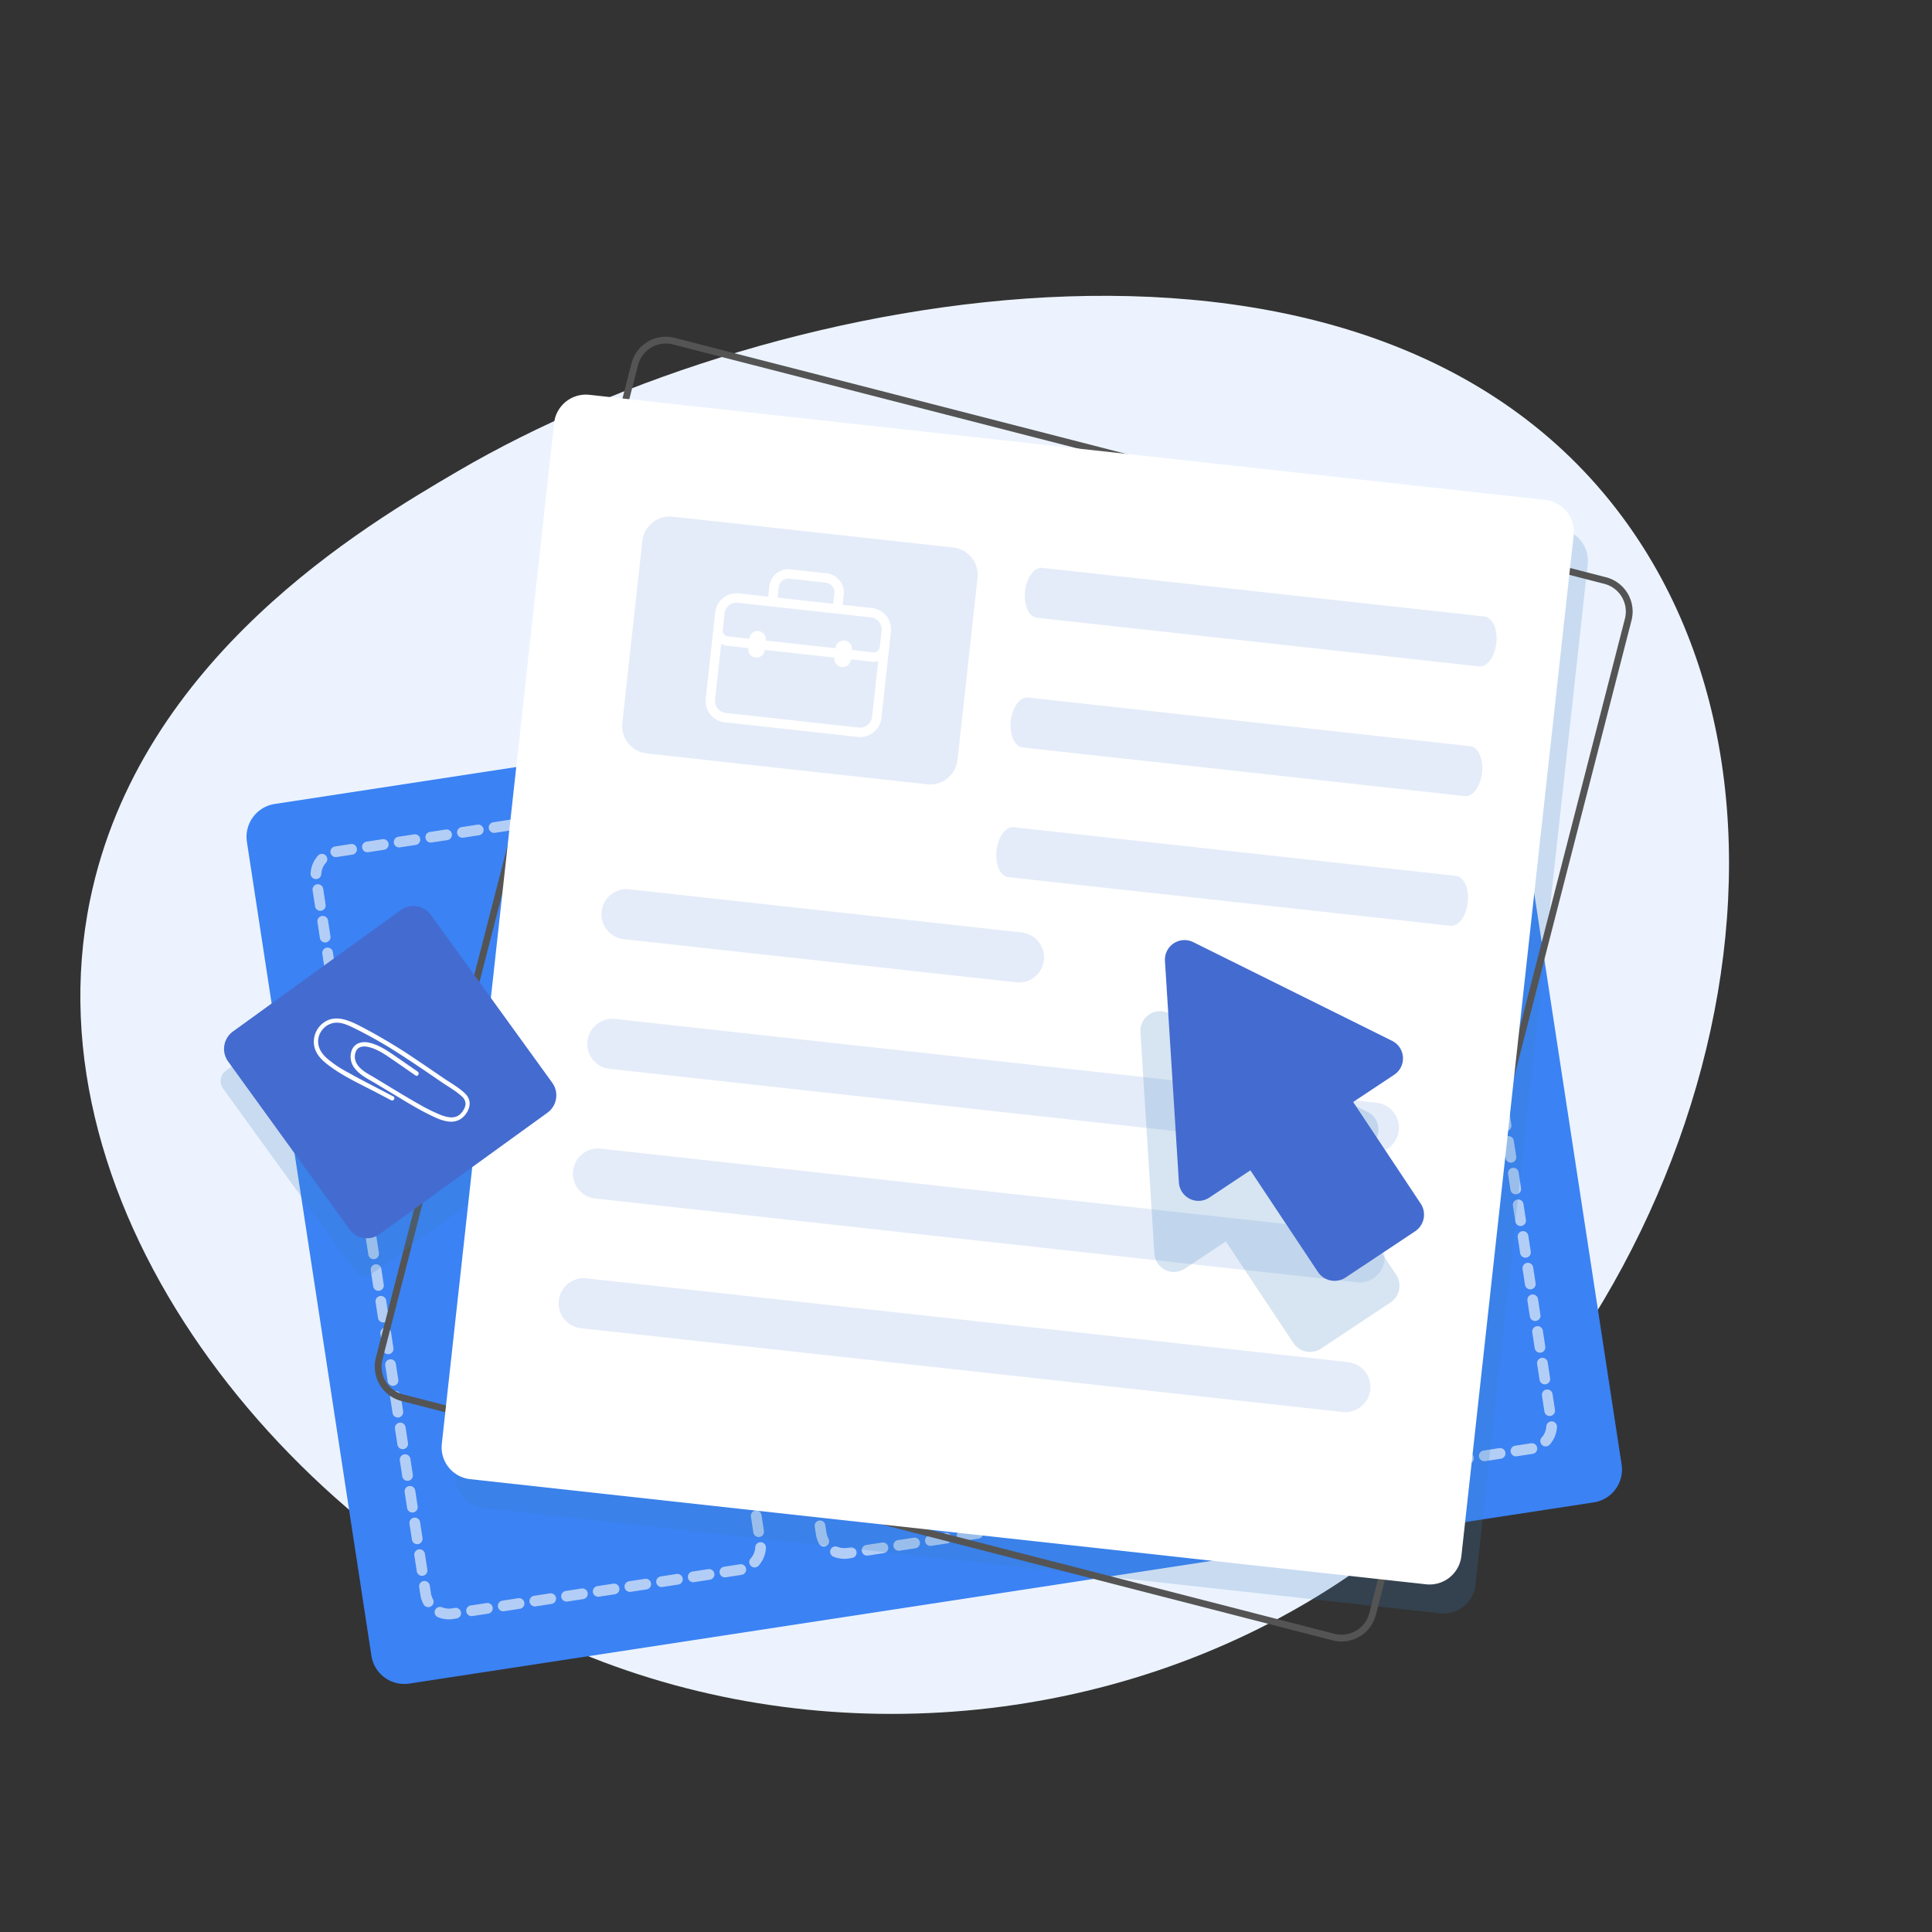 <?xml version="1.0" encoding="UTF-8"?> <svg xmlns="http://www.w3.org/2000/svg" width="1000" height="1000" fill="none"><rect width="100%" height="100%" fill="#333333" stroke="none"/><path fill="#ECF3FE" d="M300.454 855.601C147.797 792.459 13.742 626.416 46.586 465.947c25.703-125.578 142.632-194.082 190.35-222.038 164.09-96.135 476.16-154.423 605.775 27.77 114.48 160.921 30.45 430.482-151.784 548.819-114.585 74.408-264.923 87.032-390.473 35.103"></path><path fill="#3B82F4" d="M824.932 777.634 211.855 871.42a17.21 17.21 0 0 1-19.613-14.409l-64.443-421.268a17.21 17.21 0 0 1 14.408-19.612l613.078-93.786a17.22 17.22 0 0 1 17.321 8.097 17.2 17.2 0 0 1 2.291 6.312l64.444 421.268a17.21 17.21 0 0 1-14.409 19.612"></path><path fill="#B3CEF6" d="M232.295 838.161a14.8 14.8 0 0 1-5.609-1.102 2.78 2.78 0 0 1-1.722-2.552 2.765 2.765 0 0 1 2.757-2.784c.364-.001.725.069 1.061.206a9.3 9.3 0 0 0 4.941.582l1.739-.266a2.77 2.77 0 0 1 2.789 1.303 2.77 2.77 0 0 1-.935 3.805 2.8 2.8 0 0 1-1.016.369l-1.739.266q-1.126.173-2.266.173m11.778-1.66a2.77 2.77 0 0 1-2.759-2.563 2.78 2.78 0 0 1 .594-1.933 2.78 2.78 0 0 1 1.75-1.014l8.196-1.254a2.781 2.781 0 0 1 2.789 1.304 2.773 2.773 0 0 1-1.951 4.173l-8.196 1.255q-.21.032-.423.032m16.392-2.508a2.773 2.773 0 0 1-2.759-2.562 2.766 2.766 0 0 1 2.343-2.947l8.196-1.254a2.77 2.77 0 0 1 2.789 1.303 2.77 2.77 0 0 1-1.951 4.174l-8.196 1.254a3 3 0 0 1-.422.032m-38.793-2.141a2.778 2.778 0 0 1-2.434-1.443 14.8 14.8 0 0 1-1.649-4.89l-.616-4.021a2.77 2.77 0 1 1 5.478-.838l.615 4.021a9.3 9.3 0 0 0 1.035 3.071c.23.422.347.896.339 1.377a2.78 2.78 0 0 1-1.398 2.358 2.8 2.8 0 0 1-1.37.365m55.185-.366a2.77 2.77 0 0 1-.416-5.51l8.196-1.254a2.773 2.773 0 0 1 2.654 4.38 2.79 2.79 0 0 1-1.816 1.098l-8.196 1.253q-.21.033-.422.033m16.391-2.508a2.773 2.773 0 0 1-2.759-2.562 2.77 2.77 0 0 1 2.344-2.948l8.196-1.253a2.76 2.76 0 0 1 2.059.506 2.76 2.76 0 0 1 1.098 1.813 2.77 2.77 0 0 1-1.303 2.789 2.8 2.8 0 0 1-1.016.369l-8.196 1.254q-.21.032-.423.032m16.392-2.507a2.77 2.77 0 0 1-.416-5.51l8.196-1.254a2.788 2.788 0 0 1 2.062.504 2.78 2.78 0 0 1 1.1 1.815 2.77 2.77 0 0 1-2.324 3.159l-8.196 1.253q-.21.033-.422.033m16.392-2.508a2.769 2.769 0 0 1-2.166-4.495 2.77 2.77 0 0 1 1.75-1.015l8.196-1.253a2.768 2.768 0 0 1 2.651 4.379 2.76 2.76 0 0 1-1.813 1.098l-8.196 1.254q-.21.032-.422.032m16.391-2.507a2.774 2.774 0 0 1-2.759-2.563 2.767 2.767 0 0 1 2.343-2.947l8.196-1.254a2.781 2.781 0 0 1 2.789 1.304 2.77 2.77 0 0 1-.137 3.075 2.77 2.77 0 0 1-1.814 1.099l-8.196 1.253a3 3 0 0 1-.422.033m16.392-2.508a2.769 2.769 0 0 1-2.166-4.495 2.77 2.77 0 0 1 1.75-1.014l8.196-1.254a2.768 2.768 0 0 1 3.109 3.399 2.77 2.77 0 0 1-2.271 2.078l-8.196 1.254q-.21.032-.422.032m16.391-2.507a2.774 2.774 0 0 1-2.759-2.563 2.767 2.767 0 0 1 2.344-2.947l8.233-1.26a2.774 2.774 0 0 1 2.659 4.372 2.77 2.77 0 0 1-1.808 1.104l-8.246 1.261a3 3 0 0 1-.423.033m-156.751-.787a2.774 2.774 0 0 1-2.735-2.352l-1.254-8.196a2.77 2.77 0 0 1 5.478-.838l1.253 8.196a2.78 2.78 0 0 1-.639 2.225 2.78 2.78 0 0 1-2.103.965m172.137-4.351a2.766 2.766 0 0 1-2.737-3.2 2.77 2.77 0 0 1 .675-1.421 9.37 9.37 0 0 0 2.385-5.798 2.77 2.77 0 1 1 5.535.259 14.93 14.93 0 0 1-3.795 9.239 2.76 2.76 0 0 1-2.063.921m-174.644-12.041a2.769 2.769 0 0 1-2.736-2.352l-1.254-8.195a2.772 2.772 0 0 1 4.38-2.652 2.77 2.77 0 0 1 1.098 1.814l1.254 8.195a2.777 2.777 0 0 1-1.585 2.937 2.8 2.8 0 0 1-1.157.253m176.715-3.694a2.769 2.769 0 0 1-2.735-2.352l-1.254-8.196a2.77 2.77 0 0 1 5.478-.838l1.254 8.196a2.8 2.8 0 0 1-.639 2.225 2.78 2.78 0 0 1-2.104.965M213.44 782.871a2.774 2.774 0 0 1-2.735-2.352l-1.254-8.196a2.773 2.773 0 0 1 2.32-3.155 2.775 2.775 0 0 1 3.158 2.317l1.253 8.196a2.78 2.78 0 0 1-.639 2.224 2.77 2.77 0 0 1-2.103.966m176.716-3.695a2.769 2.769 0 0 1-2.736-2.352l-1.253-8.195a2.77 2.77 0 0 1 1.303-2.789 2.76 2.76 0 0 1 2.096-.321 2.77 2.77 0 0 1 2.078 2.272l1.254 8.195a2.78 2.78 0 0 1-.639 2.225 2.769 2.769 0 0 1-2.103.965m-179.223-12.697a2.769 2.769 0 0 1-2.736-2.352l-1.254-8.196a2.77 2.77 0 0 1 5.478-.838l1.254 8.196a2.777 2.777 0 0 1-1.585 2.937 2.8 2.8 0 0 1-1.157.253m176.715-3.694a2.774 2.774 0 0 1-2.735-2.352l-1.254-8.196a2.77 2.77 0 0 1 5.478-.838l1.253 8.196a2.78 2.78 0 0 1-.639 2.225 2.766 2.766 0 0 1-2.103.965m-179.223-12.697a2.774 2.774 0 0 1-2.735-2.352l-1.254-8.196a2.77 2.77 0 0 1 .506-2.06 2.771 2.771 0 0 1 4.972 1.222l1.253 8.196a2.78 2.78 0 0 1-.639 2.224 2.77 2.77 0 0 1-2.103.966m176.716-3.695a2.77 2.77 0 0 1-2.736-2.352l-1.253-8.196a2.77 2.77 0 0 1 5.477-.837l1.254 8.196a2.772 2.772 0 0 1-2.742 3.189m-179.223-12.697a2.769 2.769 0 0 1-2.736-2.352l-1.254-8.196a2.77 2.77 0 0 1 .506-2.059 2.772 2.772 0 0 1 4.972 1.221l1.254 8.196a2.777 2.777 0 0 1-1.585 2.937 2.8 2.8 0 0 1-1.157.253m176.715-3.694a2.774 2.774 0 0 1-2.735-2.352l-1.254-8.196a2.77 2.77 0 0 1 .506-2.06 2.771 2.771 0 0 1 4.972 1.222l1.253 8.196a2.78 2.78 0 0 1-.639 2.224 2.77 2.77 0 0 1-2.103.966M203.41 717.304a2.767 2.767 0 0 1-2.735-2.352l-1.254-8.195a2.773 2.773 0 0 1 2.32-3.158 2.77 2.77 0 0 1 3.158 2.32l1.253 8.196a2.78 2.78 0 0 1-.639 2.224 2.77 2.77 0 0 1-2.103.965m176.716-3.694a2.77 2.77 0 0 1-2.736-2.352l-1.253-8.196a2.77 2.77 0 0 1 5.477-.838l1.254 8.196a2.776 2.776 0 0 1-1.585 2.937 2.8 2.8 0 0 1-1.157.253m-179.223-12.697a2.77 2.77 0 0 1-2.736-2.352l-1.254-8.196a2.77 2.77 0 0 1 5.478-.838l1.254 8.196a2.78 2.78 0 0 1-.639 2.224 2.77 2.77 0 0 1-2.103.966m176.715-3.694a2.775 2.775 0 0 1-2.735-2.352l-1.254-8.196a2.77 2.77 0 1 1 5.478-.838l1.253 8.196a2.78 2.78 0 0 1-.638 2.224 2.79 2.79 0 0 1-2.104.966m-179.223-12.698a2.77 2.77 0 0 1-2.735-2.352l-1.254-8.196a2.773 2.773 0 0 1 2.32-3.155 2.774 2.774 0 0 1 3.158 2.318l1.253 8.195a2.776 2.776 0 0 1-1.585 2.937 2.8 2.8 0 0 1-1.157.253m176.716-3.694a2.77 2.77 0 0 1-2.736-2.352l-1.253-8.196a2.77 2.77 0 0 1 5.477-.837l1.254 8.195a2.765 2.765 0 0 1-1.585 2.937 2.8 2.8 0 0 1-1.157.253M195.888 668.13a2.77 2.77 0 0 1-2.736-2.353l-1.254-8.195a2.77 2.77 0 0 1 5.478-.838l1.254 8.196a2.773 2.773 0 0 1-2.742 3.19m176.715-3.694a2.78 2.78 0 0 1-1.803-.67 2.78 2.78 0 0 1-.932-1.683l-1.254-8.195a2.772 2.772 0 0 1 4.379-2.652 2.77 2.77 0 0 1 1.099 1.814l1.253 8.196a2.78 2.78 0 0 1-.639 2.224 2.77 2.77 0 0 1-2.103.966M193.38 651.738a2.77 2.77 0 0 1-2.735-2.352l-1.254-8.196a2.769 2.769 0 0 1 4.379-2.65 2.77 2.77 0 0 1 1.099 1.813l1.253 8.195a2.78 2.78 0 0 1-.639 2.225 2.769 2.769 0 0 1-2.103.965m176.716-3.694a2.77 2.77 0 0 1-2.736-2.352l-1.253-8.196a2.76 2.76 0 0 1 .506-2.059 2.766 2.766 0 0 1 3.873-.593 2.77 2.77 0 0 1 1.098 1.814l1.254 8.196a2.773 2.773 0 0 1-2.742 3.19m-179.223-12.697a2.77 2.77 0 0 1-2.736-2.352l-1.254-8.196a2.77 2.77 0 0 1 5.478-.838l1.254 8.195a2.77 2.77 0 0 1-.639 2.225 2.77 2.77 0 0 1-2.103.966m176.715-3.695a2.77 2.77 0 0 1-2.735-2.351l-1.254-8.197a2.768 2.768 0 0 1 4.379-2.651 2.78 2.78 0 0 1 1.099 1.813l1.253 8.197a2.78 2.78 0 0 1-.639 2.224 2.766 2.766 0 0 1-2.103.965m-179.223-12.697a2.77 2.77 0 0 1-2.735-2.352l-1.254-8.196a2.769 2.769 0 0 1 4.379-2.65 2.77 2.77 0 0 1 1.099 1.812l1.253 8.196a2.78 2.78 0 0 1-.639 2.225 2.766 2.766 0 0 1-2.103.965m176.716-3.694a2.774 2.774 0 0 1-2.736-2.352l-1.253-8.196a2.77 2.77 0 0 1 5.477-.838l1.254 8.196a2.78 2.78 0 0 1-.639 2.224 2.77 2.77 0 0 1-2.103.966m-179.223-12.698a2.769 2.769 0 0 1-2.736-2.352l-1.254-8.196a2.773 2.773 0 0 1 2.321-3.156 2.77 2.77 0 0 1 3.157 2.319l1.254 8.196a2.78 2.78 0 0 1-1.585 2.937 2.8 2.8 0 0 1-1.157.252m176.715-3.694a2.772 2.772 0 0 1-2.735-2.352l-1.254-8.196a2.77 2.77 0 1 1 5.478-.837l1.253 8.195a2.78 2.78 0 0 1-.638 2.225 2.77 2.77 0 0 1-2.104.965M183.35 586.172a2.774 2.774 0 0 1-2.735-2.352l-1.254-8.196a2.77 2.77 0 0 1 5.478-.838l1.253 8.196a2.78 2.78 0 0 1-.639 2.224 2.77 2.77 0 0 1-2.103.966m176.716-3.694a2.77 2.77 0 0 1-2.736-2.353l-1.253-8.195a2.77 2.77 0 0 1 1.303-2.789 2.77 2.77 0 0 1 3.805.935c.189.311.314.656.369 1.016l1.254 8.196a2.773 2.773 0 0 1-2.742 3.19M180.843 569.78a2.77 2.77 0 0 1-2.736-2.352l-1.254-8.196a2.77 2.77 0 0 1 .506-2.059 2.78 2.78 0 0 1 3.874-.592 2.76 2.76 0 0 1 1.098 1.813l1.254 8.196a2.777 2.777 0 0 1-1.585 2.937 2.8 2.8 0 0 1-1.157.253m176.715-3.694a2.772 2.772 0 0 1-2.735-2.352l-1.254-8.196a2.77 2.77 0 0 1 4.378-2.648 2.77 2.77 0 0 1 1.1 1.81l1.253 8.196a2.78 2.78 0 0 1-.638 2.224 2.79 2.79 0 0 1-2.104.966m-179.223-12.697a2.774 2.774 0 0 1-2.735-2.353l-1.254-8.195a2.773 2.773 0 0 1 2.32-3.155 2.775 2.775 0 0 1 3.158 2.317l1.253 8.196a2.78 2.78 0 0 1-.639 2.224 2.77 2.77 0 0 1-2.103.966m176.716-3.694a2.774 2.774 0 0 1-2.736-2.353l-1.253-8.195a2.768 2.768 0 0 1 4.379-2.652 2.77 2.77 0 0 1 1.098 1.814l1.254 8.195a2.776 2.776 0 0 1-2.742 3.191m-179.224-12.698a2.769 2.769 0 0 1-2.735-2.352l-1.253-8.196a2.765 2.765 0 0 1 2.32-3.154 2.77 2.77 0 0 1 3.157 2.317l1.254 8.195a2.777 2.777 0 0 1-1.585 2.937 2.8 2.8 0 0 1-1.158.253m176.716-3.694a2.775 2.775 0 0 1-2.735-2.352l-1.254-8.196a2.773 2.773 0 0 1 2.32-3.156 2.77 2.77 0 0 1 3.158 2.318l1.253 8.196a2.78 2.78 0 0 1-.638 2.224 2.79 2.79 0 0 1-2.104.966M173.32 520.606a2.774 2.774 0 0 1-2.735-2.353l-1.254-8.195a2.773 2.773 0 0 1 2.32-3.155 2.77 2.77 0 0 1 3.158 2.317l1.253 8.196a2.78 2.78 0 0 1-.639 2.224 2.77 2.77 0 0 1-2.103.966m176.716-3.695a2.769 2.769 0 0 1-2.736-2.352l-1.253-8.196a2.77 2.77 0 0 1 5.477-.837l1.254 8.195a2.777 2.777 0 0 1-1.585 2.937 2.8 2.8 0 0 1-1.157.253m-179.223-12.697a2.774 2.774 0 0 1-2.736-2.352l-1.254-8.196a2.77 2.77 0 0 1 .506-2.059 2.78 2.78 0 0 1 3.874-.593 2.78 2.78 0 0 1 1.098 1.814l1.254 8.196a2.78 2.78 0 0 1-.639 2.224 2.77 2.77 0 0 1-2.103.966m176.715-3.694a2.774 2.774 0 0 1-2.735-2.352l-1.254-8.196a2.77 2.77 0 0 1 1.304-2.789 2.77 2.77 0 0 1 3.075.137 2.78 2.78 0 0 1 1.099 1.814l1.253 8.196a2.78 2.78 0 0 1-.639 2.224 2.77 2.77 0 0 1-2.103.966m-179.223-12.697a2.774 2.774 0 0 1-2.735-2.353l-1.254-8.195a2.773 2.773 0 0 1 2.32-3.158 2.77 2.77 0 0 1 3.158 2.32l1.253 8.196a2.78 2.78 0 0 1-.638 2.224 2.78 2.78 0 0 1-2.104.966m176.716-3.695a2.77 2.77 0 0 1-2.736-2.352l-1.254-8.196a2.77 2.77 0 0 1 5.478-.838l1.254 8.196a2.78 2.78 0 0 1-.639 2.225 2.769 2.769 0 0 1-2.103.965m-179.223-12.697a2.77 2.77 0 0 1-2.736-2.352l-1.254-8.196a2.77 2.77 0 0 1 5.478-.838l1.254 8.196a2.78 2.78 0 0 1-.639 2.224 2.76 2.76 0 0 1-2.103.966m176.715-3.694a2.775 2.775 0 0 1-2.735-2.352l-1.254-8.196a2.77 2.77 0 0 1 1.304-2.789 2.76 2.76 0 0 1 2.096-.321 2.76 2.76 0 0 1 1.709 1.256c.188.311.314.656.369 1.016l1.253 8.196a2.773 2.773 0 0 1-2.742 3.19m-178.975-12.718q-.068 0-.137-.004a2.77 2.77 0 0 1-2.632-2.902 14.93 14.93 0 0 1 3.811-9.232 2.77 2.77 0 0 1 4.119 3.707 9.38 9.38 0 0 0-2.396 5.794 2.77 2.77 0 0 1-2.765 2.637m176.468-3.674a2.774 2.774 0 0 1-2.736-2.352l-1.253-8.196a2.77 2.77 0 0 1 2.32-3.153 2.77 2.77 0 0 1 3.157 2.315l1.254 8.196a2.78 2.78 0 0 1-.639 2.225 2.769 2.769 0 0 1-2.103.965m-166.198-7.707a2.771 2.771 0 0 1-2.184-4.484 2.77 2.77 0 0 1 1.745-1.022l.421 2.738-.407-2.74 8.184-1.252a2.77 2.77 0 0 1 2.648 4.378 2.77 2.77 0 0 1-1.81 1.099l-8.174 1.251q-.21.032-.423.032m16.37-2.504a2.77 2.77 0 0 1-2.759-2.562 2.771 2.771 0 0 1 2.343-2.948l8.196-1.254a2.773 2.773 0 0 1 3.158 2.32 2.773 2.773 0 0 1-2.32 3.158l-8.196 1.254a3 3 0 0 1-.422.032m16.392-2.508a2.772 2.772 0 0 1-.416-5.509l8.196-1.254a2.77 2.77 0 0 1 3.153 2.321 2.77 2.77 0 0 1-2.315 3.157l-8.196 1.253q-.21.032-.422.032m16.391-2.507a2.77 2.77 0 0 1-2.759-2.563 2.77 2.77 0 0 1 2.344-2.947l8.196-1.254a2.77 2.77 0 0 1 .838 5.478l-8.196 1.254q-.21.032-.423.032m114.537-1.166a2.77 2.77 0 0 1-2.735-2.352l-.612-3.999a9.3 9.3 0 0 0-1.043-3.086 2.77 2.77 0 0 1 .263-3.072 2.77 2.77 0 0 1 2.941-.926 2.78 2.78 0 0 1 1.654 1.332 14.9 14.9 0 0 1 1.663 4.914l.611 3.999a2.78 2.78 0 0 1-.638 2.225 2.78 2.78 0 0 1-2.104.965m-98.145-1.341a2.774 2.774 0 0 1-2.76-2.563 2.77 2.77 0 0 1 2.344-2.947l8.196-1.254a2.77 2.77 0 0 1 2.789 1.303 2.77 2.77 0 0 1-.137 3.076 2.77 2.77 0 0 1-1.814 1.098l-8.196 1.254q-.21.033-.422.033m16.391-2.508a2.77 2.77 0 0 1-.415-5.51l8.196-1.254a2.77 2.77 0 0 1 .838 5.478l-8.196 1.254q-.21.032-.423.032m16.392-2.508a2.77 2.77 0 0 1-2.759-2.562 2.766 2.766 0 0 1 2.344-2.947l8.195-1.254a2.773 2.773 0 0 1 3.158 2.32 2.77 2.77 0 0 1-2.32 3.158l-8.196 1.253a3 3 0 0 1-.422.032m16.392-2.507a2.77 2.77 0 0 1-2.76-2.563 2.78 2.78 0 0 1 .594-1.933 2.78 2.78 0 0 1 1.75-1.014l8.196-1.254a2.77 2.77 0 0 1 .838 5.478l-8.196 1.254q-.21.032-.422.032m16.391-2.507a2.774 2.774 0 0 1-2.759-2.563 2.77 2.77 0 0 1 2.344-2.947l8.195-1.254a2.77 2.77 0 0 1 2.789 1.303 2.77 2.77 0 0 1-.137 3.076 2.8 2.8 0 0 1-.797.73 2.8 2.8 0 0 1-1.017.368l-8.195 1.254a3 3 0 0 1-.423.033m24.542-2.03a2.8 2.8 0 0 1-1.042-.205 9.3 9.3 0 0 0-4.925-.575l-1.761.27a2.77 2.77 0 0 1-.838-5.478l1.761-.269a15 15 0 0 1 2.267-.173c1.914-.002 3.81.369 5.583 1.092a2.77 2.77 0 0 1 .717 4.706 2.77 2.77 0 0 1-1.762.632M641.74 775.526a14.8 14.8 0 0 1-5.608-1.102 2.773 2.773 0 0 1-.921-4.515 2.79 2.79 0 0 1 1.955-.821c.364-.001.725.068 1.062.206a9.3 9.3 0 0 0 4.941.582l1.738-.266a2.77 2.77 0 0 1 .838 5.477l-1.738.266a15 15 0 0 1-2.267.173m11.779-1.66a2.772 2.772 0 0 1-.416-5.51l8.196-1.254a2.772 2.772 0 0 1 2.655 4.38 2.77 2.77 0 0 1-1.817 1.098l-8.196 1.253q-.21.033-.422.033m16.391-2.508a2.77 2.77 0 0 1-.415-5.51l8.196-1.253a2.77 2.77 0 0 1 .837 5.477l-8.195 1.254q-.21.032-.423.032m-38.793-2.142a2.77 2.77 0 0 1-2.433-1.442 14.8 14.8 0 0 1-1.65-4.89l-.615-4.022a2.77 2.77 0 0 1 .506-2.059 2.773 2.773 0 0 1 4.972 1.222l.615 4.021a9.3 9.3 0 0 0 1.034 3.071c.23.422.347.896.339 1.377a2.78 2.78 0 0 1-1.398 2.358 2.76 2.76 0 0 1-1.37.364m55.185-.365a2.774 2.774 0 0 1-2.759-2.563 2.767 2.767 0 0 1 2.343-2.947l8.196-1.254a2.781 2.781 0 0 1 2.789 1.304 2.77 2.77 0 0 1-.137 3.075 2.774 2.774 0 0 1-1.814 1.099l-8.196 1.253q-.21.033-.422.033m16.392-2.508a2.77 2.77 0 0 1-.416-5.51l8.196-1.253a2.767 2.767 0 0 1 3.157 2.319 2.77 2.77 0 0 1-1.303 2.789 2.8 2.8 0 0 1-1.016.369l-8.196 1.254q-.21.032-.422.032m16.391-2.507a2.774 2.774 0 0 1-2.759-2.563 2.772 2.772 0 0 1 2.344-2.947l8.195-1.254a2.79 2.79 0 0 1 2.06.506 2.78 2.78 0 0 1 1.05 2.894 2.78 2.78 0 0 1-1.256 1.709 2.8 2.8 0 0 1-1.016.368l-8.196 1.254q-.209.032-.422.033m16.392-2.508a2.769 2.769 0 0 1-2.165-4.495 2.77 2.77 0 0 1 1.749-1.015l8.196-1.254a2.77 2.77 0 0 1 2.059.506 2.773 2.773 0 0 1-1.221 4.972l-8.196 1.254q-.21.032-.422.032m16.391-2.508a2.773 2.773 0 0 1-2.759-2.562 2.772 2.772 0 0 1 2.344-2.947l8.196-1.254c.36-.056.727-.04 1.081.047a2.758 2.758 0 0 1 2.081 2.272 2.77 2.77 0 0 1-1.307 2.791 2.8 2.8 0 0 1-1.018.367l-8.195 1.254a3 3 0 0 1-.423.032m16.392-2.507a2.773 2.773 0 0 1-2.759-2.562 2.769 2.769 0 0 1 2.343-2.948l8.196-1.254a2.77 2.77 0 0 1 .838 5.478l-8.196 1.254a3 3 0 0 1-.422.032m16.391-2.508a2.77 2.77 0 0 1-2.759-2.562 2.772 2.772 0 0 1 2.344-2.947l8.196-1.254.049-.007a2.8 2.8 0 0 1 1.08.047 2.778 2.778 0 0 1 2.079 2.27c.056.359.04.726-.047 1.08a2.7 2.7 0 0 1-.457.979 2.75 2.75 0 0 1-1.812 1.1l-.055.008-8.195 1.254a3 3 0 0 1-.423.032m-156.75-.787a2.77 2.77 0 0 1-2.735-2.352l-1.254-8.195a2.77 2.77 0 0 1 2.32-3.153 2.77 2.77 0 0 1 3.157 2.315l1.254 8.196a2.78 2.78 0 0 1-.639 2.224 2.77 2.77 0 0 1-2.103.965m172.135-4.35a2.771 2.771 0 0 1-2.061-4.621 9.37 9.37 0 0 0 2.385-5.798 2.772 2.772 0 0 1 5.535.259 14.92 14.92 0 0 1-3.795 9.239c-.26.29-.578.522-.933.681-.356.158-.741.24-1.131.24m-174.643-12.041a2.77 2.77 0 0 1-2.735-2.352l-1.254-8.196a2.77 2.77 0 0 1 2.321-3.152 2.77 2.77 0 0 1 3.157 2.314l1.253 8.196a2.78 2.78 0 0 1-.639 2.224 2.77 2.77 0 0 1-2.103.966m176.716-3.694a2.77 2.77 0 0 1-2.736-2.352l-1.253-8.196a2.77 2.77 0 0 1 2.319-3.163 2.773 2.773 0 0 1 3.158 2.325l1.254 8.196a2.765 2.765 0 0 1-1.585 2.937 2.8 2.8 0 0 1-1.157.253m-179.223-12.698a2.77 2.77 0 0 1-2.736-2.352l-1.253-8.196a2.77 2.77 0 0 1 1.302-2.793 2.78 2.78 0 0 1 2.098-.32 2.78 2.78 0 0 1 1.71 1.258c.188.312.313.658.367 1.018l1.254 8.196a2.777 2.777 0 0 1-1.585 2.936 2.8 2.8 0 0 1-1.157.253m176.715-3.693a2.78 2.78 0 0 1-1.803-.67 2.78 2.78 0 0 1-.932-1.683l-1.254-8.195a2.772 2.772 0 0 1 4.379-2.652 2.77 2.77 0 0 1 1.099 1.814l1.253 8.196a2.78 2.78 0 0 1-.639 2.224 2.77 2.77 0 0 1-2.103.966m-179.223-12.698a2.77 2.77 0 0 1-2.735-2.352l-1.254-8.196a2.77 2.77 0 0 1 2.32-3.153 2.77 2.77 0 0 1 3.157 2.315l1.254 8.196a2.78 2.78 0 0 1-1.584 2.937 2.8 2.8 0 0 1-1.158.253m176.716-3.694a2.774 2.774 0 0 1-2.735-2.352l-1.254-8.196a2.767 2.767 0 0 1 2.32-3.153 2.77 2.77 0 0 1 3.157 2.315l1.254 8.196a2.78 2.78 0 0 1-.639 2.224 2.77 2.77 0 0 1-2.103.966m-179.223-12.698a2.77 2.77 0 0 1-2.736-2.352l-1.253-8.196a2.77 2.77 0 0 1 5.477-.837l1.254 8.195a2.777 2.777 0 0 1-1.585 2.937 2.8 2.8 0 0 1-1.157.253m176.715-3.694a2.77 2.77 0 0 1-2.735-2.352l-1.254-8.196a2.772 2.772 0 0 1 4.38-2.655 2.76 2.76 0 0 1 1.098 1.818l1.253 8.195a2.78 2.78 0 0 1-.639 2.225 2.766 2.766 0 0 1-2.103.965m-179.223-12.697a2.775 2.775 0 0 1-2.735-2.353l-1.254-8.195a2.77 2.77 0 0 1 .506-2.06 2.78 2.78 0 0 1 2.894-1.05 2.78 2.78 0 0 1 1.709 1.256c.188.311.314.656.369 1.016l1.253 8.196a2.78 2.78 0 0 1-.639 2.224 2.77 2.77 0 0 1-2.103.966m176.716-3.694a2.774 2.774 0 0 1-2.736-2.352l-1.253-8.196a2.77 2.77 0 0 1 3.4-3.114 2.76 2.76 0 0 1 1.71 1.258c.188.312.313.658.367 1.018l1.254 8.196a2.78 2.78 0 0 1-.639 2.224 2.77 2.77 0 0 1-2.103.966m-179.223-12.698a2.769 2.769 0 0 1-2.736-2.352l-1.253-8.196a2.77 2.77 0 0 1 5.477-.837l1.254 8.195a2.777 2.777 0 0 1-1.585 2.937 2.8 2.8 0 0 1-1.157.253m176.715-3.694a2.769 2.769 0 0 1-2.735-2.352l-1.254-8.196a2.77 2.77 0 0 1 5.477-.838l1.254 8.196a2.777 2.777 0 0 1-1.584 2.937 2.8 2.8 0 0 1-1.158.253m-179.223-12.697a2.78 2.78 0 0 1-1.803-.67 2.78 2.78 0 0 1-.932-1.683l-1.254-8.196a2.77 2.77 0 1 1 5.478-.837l1.253 8.196a2.78 2.78 0 0 1-.639 2.224 2.77 2.77 0 0 1-2.103.966m176.716-3.694a2.774 2.774 0 0 1-2.736-2.352l-1.253-8.196a2.77 2.77 0 0 1 5.477-.838l1.254 8.196a2.773 2.773 0 0 1-2.742 3.19m-179.223-12.698a2.77 2.77 0 0 1-2.736-2.352l-1.253-8.196a2.767 2.767 0 0 1 2.319-3.157 2.77 2.77 0 0 1 2.789 1.303c.189.311.314.657.369 1.016l1.254 8.196a2.773 2.773 0 0 1-2.742 3.19m176.715-3.694a2.772 2.772 0 0 1-2.735-2.352l-1.254-8.196a2.77 2.77 0 0 1 2.321-3.153 2.77 2.77 0 0 1 3.157 2.315l1.253 8.196a2.78 2.78 0 0 1-.639 2.224 2.77 2.77 0 0 1-2.103.966m-179.223-12.698a2.765 2.765 0 0 1-2.735-2.352l-1.254-8.196a2.78 2.78 0 0 1 .506-2.059 2.78 2.78 0 0 1 2.894-1.05 2.76 2.76 0 0 1 1.709 1.256c.188.311.314.656.369 1.016l1.253 8.196a2.78 2.78 0 0 1-.639 2.224 2.77 2.77 0 0 1-2.103.965m176.716-3.694a2.769 2.769 0 0 1-2.736-2.352l-1.253-8.195a2.77 2.77 0 0 1 5.477-.838l1.254 8.195a2.777 2.777 0 0 1-1.585 2.937 2.8 2.8 0 0 1-1.157.253m-179.223-12.697a2.774 2.774 0 0 1-2.735-2.352l-1.254-8.196a2.77 2.77 0 0 1 1.301-2.793 2.77 2.77 0 0 1 3.079.138 2.77 2.77 0 0 1 1.097 1.817l1.254 8.196a2.78 2.78 0 0 1-.639 2.224 2.77 2.77 0 0 1-2.103.966m176.715-3.694a2.772 2.772 0 0 1-2.735-2.352l-1.254-8.196a2.77 2.77 0 0 1 2.321-3.153 2.77 2.77 0 0 1 3.157 2.315l1.253 8.196a2.78 2.78 0 0 1-.639 2.224 2.77 2.77 0 0 1-2.103.966m-179.223-12.698a2.77 2.77 0 0 1-2.735-2.352l-1.254-8.196a2.774 2.774 0 0 1 2.321-3.152 2.77 2.77 0 0 1 3.156 2.315l1.254 8.195a2.776 2.776 0 0 1-1.585 2.937 2.8 2.8 0 0 1-1.157.253m176.716-3.694a2.77 2.77 0 0 1-2.735-2.352l-1.254-8.196a2.769 2.769 0 0 1 4.377-2.649 2.77 2.77 0 0 1 1.1 1.811l1.254 8.196a2.78 2.78 0 0 1-.639 2.225 2.769 2.769 0 0 1-2.103.965M597.811 556.32a2.774 2.774 0 0 1-2.736-2.353l-1.253-8.195a2.773 2.773 0 0 1 2.32-3.158 2.77 2.77 0 0 1 3.157 2.32l1.254 8.196a2.773 2.773 0 0 1-2.742 3.19m176.715-3.694a2.774 2.774 0 0 1-2.735-2.352l-1.254-8.196a2.77 2.77 0 0 1 5.478-.838l1.253 8.196a2.78 2.78 0 0 1-.639 2.224 2.77 2.77 0 0 1-2.103.966m-179.223-12.698a2.774 2.774 0 0 1-2.735-2.352l-1.254-8.196a2.77 2.77 0 0 1 5.477-.837l1.254 8.195a2.78 2.78 0 0 1-.639 2.224 2.77 2.77 0 0 1-2.103.966m176.716-3.694a2.77 2.77 0 0 1-2.735-2.352l-1.254-8.196a2.768 2.768 0 0 1 4.379-2.651 2.76 2.76 0 0 1 1.098 1.813l1.254 8.196a2.777 2.777 0 0 1-1.585 2.937 2.8 2.8 0 0 1-1.157.253m-179.223-12.697a2.77 2.77 0 0 1-2.736-2.353l-1.253-8.195a2.772 2.772 0 0 1 4.379-2.652 2.77 2.77 0 0 1 1.098 1.814l1.254 8.196a2.773 2.773 0 0 1-2.742 3.19m176.715-3.695a2.76 2.76 0 0 1-1.802-.67 2.77 2.77 0 0 1-.933-1.681l-1.254-8.196a2.77 2.77 0 0 1 1.304-2.789 2.77 2.77 0 0 1 3.075.137 2.77 2.77 0 0 1 1.098 1.814l1.254 8.195a2.78 2.78 0 0 1-1.584 2.938 2.8 2.8 0 0 1-1.158.252m-179.223-12.697a2.772 2.772 0 0 1-2.735-2.352l-1.254-8.196c-.056-.36-.04-.727.047-1.081a2.75 2.75 0 0 1 1.255-1.711 2.76 2.76 0 0 1 3.078.137 2.769 2.769 0 0 1 1.097 1.817l1.254 8.196a2.78 2.78 0 0 1-.638 2.224 2.79 2.79 0 0 1-2.104.966m176.716-3.694a2.774 2.774 0 0 1-2.736-2.352l-1.253-8.196c-.056-.36-.04-.727.047-1.081a2.758 2.758 0 0 1 2.272-2.081 2.773 2.773 0 0 1 3.158 2.324l1.254 8.196a2.777 2.777 0 0 1-1.585 2.937 2.8 2.8 0 0 1-1.157.253m-179.223-12.698a2.769 2.769 0 0 1-2.736-2.352l-1.253-8.195a2.768 2.768 0 0 1 4.379-2.652 2.77 2.77 0 0 1 1.098 1.814l1.254 8.195a2.78 2.78 0 0 1-1.585 2.938 2.8 2.8 0 0 1-1.157.252m176.715-3.694a2.769 2.769 0 0 1-2.735-2.352l-1.254-8.195a2.773 2.773 0 0 1 2.32-3.158 2.77 2.77 0 0 1 3.158 2.32l1.253 8.195a2.777 2.777 0 0 1-1.584 2.938 2.8 2.8 0 0 1-1.158.252m-179.223-12.697a2.772 2.772 0 0 1-2.735-2.352l-1.254-8.196a2.781 2.781 0 0 1 1.304-2.789 2.77 2.77 0 0 1 3.075.137 2.774 2.774 0 0 1 1.099 1.814l1.253 8.196a2.78 2.78 0 0 1-.638 2.224 2.78 2.78 0 0 1-2.104.966m176.716-3.694a2.774 2.774 0 0 1-2.736-2.352L758 460.12a2.77 2.77 0 0 1 1.303-2.789 2.767 2.767 0 0 1 3.076.137 2.78 2.78 0 0 1 1.098 1.814l1.254 8.196a2.78 2.78 0 0 1-.639 2.224 2.76 2.76 0 0 1-2.103.966M582.765 457.97a2.769 2.769 0 0 1-2.735-2.352l-1.253-8.196a2.766 2.766 0 0 1 2.319-3.157 2.77 2.77 0 0 1 3.158 2.319l1.254 8.196a2.78 2.78 0 0 1-.639 2.225 2.77 2.77 0 0 1-2.104.965m176.716-3.694a2.77 2.77 0 0 1-2.735-2.352l-1.254-8.196a2.781 2.781 0 0 1 1.304-2.788 2.76 2.76 0 0 1 2.096-.321 2.76 2.76 0 0 1 1.709 1.255c.188.311.314.657.369 1.016l1.253 8.196a2.77 2.77 0 0 1-.638 2.225 2.8 2.8 0 0 1-.946.713 2.8 2.8 0 0 1-1.158.252m-179.223-12.697a2.774 2.774 0 0 1-2.735-2.352l-1.254-8.196a2.772 2.772 0 0 1 4.38-2.655c.293.216.541.488.73.799s.313.658.368 1.018l1.253 8.196a2.78 2.78 0 0 1-.638 2.224 2.79 2.79 0 0 1-2.104.966m176.716-3.694a2.774 2.774 0 0 1-2.735-2.352l-1.254-8.196a2.77 2.77 0 0 1 1.302-2.793 2.76 2.76 0 0 1 2.098-.321 2.78 2.78 0 0 1 1.709 1.258c.188.312.313.658.368 1.018l1.254 8.196a2.78 2.78 0 0 1-.639 2.224 2.77 2.77 0 0 1-2.103.966M577.75 425.187a2.77 2.77 0 0 1-2.735-2.352l-1.254-8.196a2.77 2.77 0 0 1 .506-2.059 2.78 2.78 0 0 1 3.873-.593 2.77 2.77 0 0 1 1.099 1.814l1.253 8.196a2.777 2.777 0 0 1-1.584 2.937 2.8 2.8 0 0 1-1.158.253m176.716-3.694a2.772 2.772 0 0 1-2.735-2.352l-1.254-8.196a2.77 2.77 0 0 1 5.478-.838l1.253 8.196a2.78 2.78 0 0 1-.638 2.225 2.78 2.78 0 0 1-2.104.965m-179.223-12.698a2.772 2.772 0 0 1-2.735-2.352l-1.254-8.195a2.77 2.77 0 0 1 5.477-.838l1.254 8.195a2.78 2.78 0 0 1-.639 2.225 2.77 2.77 0 0 1-2.103.965m176.716-3.694a2.774 2.774 0 0 1-2.736-2.352l-1.253-8.195a2.77 2.77 0 0 1 5.477-.838l1.254 8.196a2.78 2.78 0 0 1-.639 2.224 2.77 2.77 0 0 1-2.103.965m-178.975-12.718-.137-.003a2.78 2.78 0 0 1-2.633-2.902 14.93 14.93 0 0 1 3.812-9.232 2.77 2.77 0 0 1 4.826 1.708 2.77 2.77 0 0 1-.707 1.999 9.38 9.38 0 0 0-2.396 5.794 2.77 2.77 0 0 1-2.765 2.636m176.467-3.673a2.77 2.77 0 0 1-2.735-2.352l-1.254-8.196a2.77 2.77 0 0 1 5.477-.838l1.255 8.196a2.78 2.78 0 0 1-.639 2.225 2.77 2.77 0 0 1-2.104.965m-166.198-7.707a2.767 2.767 0 0 1-2.768-2.55 2.77 2.77 0 0 1 2.329-2.956l.422 2.738-.414-2.739 8.191-1.253a2.765 2.765 0 0 1 3.154 2.32 2.77 2.77 0 0 1-2.317 3.157l-8.174 1.251q-.21.032-.423.032m16.371-2.504a2.774 2.774 0 0 1-2.759-2.563 2.767 2.767 0 0 1 2.343-2.947l8.196-1.254a2.77 2.77 0 0 1 2.789 1.304 2.76 2.76 0 0 1 .321 2.096 2.78 2.78 0 0 1-1.256 1.709 2.8 2.8 0 0 1-1.016.369l-8.195 1.254q-.21.032-.423.032m16.392-2.508a2.77 2.77 0 0 1-.416-5.51l8.196-1.253a2.765 2.765 0 0 1 3.154 2.32 2.77 2.77 0 0 1-2.317 3.157l-8.195 1.254q-.21.032-.422.032m16.391-2.507a2.774 2.774 0 0 1-2.759-2.563 2.77 2.77 0 0 1 2.344-2.947l8.195-1.254a2.772 2.772 0 0 1 2.652 4.379 2.77 2.77 0 0 1-1.814 1.099l-8.196 1.254a3 3 0 0 1-.422.032m114.537-1.166a2.77 2.77 0 0 1-2.736-2.352l-.611-4a9.3 9.3 0 0 0-1.043-3.085 2.76 2.76 0 0 1-.234-2.109 2.76 2.76 0 0 1 1.328-1.657 2.76 2.76 0 0 1 2.11-.23 2.78 2.78 0 0 1 1.654 1.33 14.8 14.8 0 0 1 1.662 4.913l.612 4.001a2.78 2.78 0 0 1-.639 2.224 2.77 2.77 0 0 1-2.103.965m-98.145-1.342a2.77 2.77 0 0 1-.416-5.51l8.196-1.253a2.77 2.77 0 0 1 .838 5.477l-8.196 1.254q-.21.032-.422.032m16.391-2.507a2.77 2.77 0 0 1-2.759-2.563 2.78 2.78 0 0 1 .594-1.933 2.78 2.78 0 0 1 1.75-1.014l8.196-1.254a2.77 2.77 0 0 1 .838 5.478l-8.196 1.254q-.21.032-.423.032m16.392-2.508a2.773 2.773 0 0 1-2.759-2.562 2.769 2.769 0 0 1 2.343-2.948l8.196-1.253a2.769 2.769 0 0 1 2.65 4.378 2.77 2.77 0 0 1-1.812 1.099l-8.196 1.254q-.21.032-.422.032m16.392-2.507a2.77 2.77 0 0 1-.416-5.51l8.196-1.254a2.773 2.773 0 0 1 3.156 2.32 2.77 2.77 0 0 1-2.318 3.158l-8.196 1.254q-.21.032-.422.032m16.391-2.508a2.773 2.773 0 0 1-2.759-2.562 2.771 2.771 0 0 1 2.344-2.948l8.195-1.253a2.77 2.77 0 0 1 2.789 1.303 2.76 2.76 0 0 1 .321 2.096 2.78 2.78 0 0 1-1.256 1.709 2.8 2.8 0 0 1-1.016.369l-8.196 1.254a3 3 0 0 1-.422.032m24.542-2.029c-.357 0-.712-.07-1.043-.205a9.3 9.3 0 0 0-4.925-.575l-1.76.27a2.77 2.77 0 0 1-.838-5.478l1.76-.269a15 15 0 0 1 2.267-.173 14.7 14.7 0 0 1 5.583 1.092 2.77 2.77 0 0 1 1.676 3.099 2.766 2.766 0 0 1-2.72 2.239M437.018 806.843a14.8 14.8 0 0 1-5.609-1.102 2.77 2.77 0 0 1 2.096-5.13 9.3 9.3 0 0 0 4.941.582l1.739-.266a2.77 2.77 0 0 1 .838 5.477l-1.739.266q-1.127.173-2.266.173m11.778-1.66a2.773 2.773 0 0 1-2.759-2.562 2.77 2.77 0 0 1 2.344-2.948l8.196-1.254a2.8 2.8 0 0 1 1.079.049 2.76 2.76 0 0 1 1.709 1.255 2.76 2.76 0 0 1 .321 2.096 2.76 2.76 0 0 1-1.255 1.709 2.8 2.8 0 0 1-1.017.369l-8.195 1.254q-.21.032-.423.032m16.392-2.508a2.773 2.773 0 0 1-2.759-2.562 2.766 2.766 0 0 1 2.343-2.947l8.196-1.254a2.77 2.77 0 1 1 .838 5.477l-8.196 1.254a3 3 0 0 1-.422.032m-38.793-2.141a2.77 2.77 0 0 1-2.434-1.443 14.9 14.9 0 0 1-1.65-4.89l-.615-4.021a2.77 2.77 0 0 1 5.478-.838l.615 4.021a9.3 9.3 0 0 0 1.034 3.071 2.766 2.766 0 0 1-1.058 3.735 2.77 2.77 0 0 1-1.37.365m55.184-.366a2.77 2.77 0 0 1-.415-5.51l8.196-1.253a2.77 2.77 0 1 1 .837 5.477l-8.195 1.254q-.21.032-.423.032m16.392-2.508a2.773 2.773 0 0 1-2.759-2.562 2.77 2.77 0 0 1 2.344-2.947l8.195-1.254a2.77 2.77 0 0 1 .838 5.477l-8.196 1.254a3 3 0 0 1-.422.032m16.392-2.507a2.77 2.77 0 0 1-.416-5.51l8.196-1.253a2.77 2.77 0 0 1 2.793 1.301 2.772 2.772 0 0 1-1.956 4.176l-8.195 1.254q-.21.032-.422.032m16.391-2.508a2.773 2.773 0 0 1-2.759-2.562 2.77 2.77 0 0 1 2.344-2.947l8.196-1.254a2.77 2.77 0 0 1 2.793 1.302 2.78 2.78 0 0 1 .32 2.098 2.76 2.76 0 0 1-1.258 1.71 2.8 2.8 0 0 1-1.018.367l-8.196 1.254a3 3 0 0 1-.422.032m16.392-2.507a2.774 2.774 0 0 1-2.759-2.563 2.767 2.767 0 0 1 2.343-2.947l8.196-1.254a2.77 2.77 0 0 1 2.059.506 2.77 2.77 0 0 1 1.051 2.894 2.77 2.77 0 0 1-2.272 2.078l-8.196 1.253q-.21.033-.422.033m16.391-2.508a2.772 2.772 0 0 1-.415-5.509l8.195-1.254a2.771 2.771 0 0 1 2.656 4.38 2.77 2.77 0 0 1-1.817 1.097l-8.196 1.254a3 3 0 0 1-.423.032m16.392-2.507a2.774 2.774 0 0 1-2.759-2.563 2.767 2.767 0 0 1 2.343-2.947l8.238-1.26a2.779 2.779 0 0 1 3.16 2.317 2.77 2.77 0 0 1-1.302 2.79 2.8 2.8 0 0 1-1.015.37l-.036.005-8.207 1.255q-.21.033-.422.033m-156.751-.787a2.77 2.77 0 0 1-2.735-2.352l-1.254-8.196a2.77 2.77 0 0 1 5.477-.837l1.254 8.196a2.78 2.78 0 0 1-.639 2.224 2.77 2.77 0 0 1-2.103.965m172.136-4.351a2.771 2.771 0 0 1-2.062-4.62 9.37 9.37 0 0 0 2.385-5.799 2.772 2.772 0 0 1 5.374-.811c.124.343.178.706.161 1.069a14.92 14.92 0 0 1-3.794 9.239 2.76 2.76 0 0 1-2.064.922m-174.644-12.04a2.775 2.775 0 0 1-2.735-2.352l-1.254-8.196a2.773 2.773 0 0 1 2.321-3.155 2.77 2.77 0 0 1 3.157 2.317l1.254 8.196a2.773 2.773 0 0 1-2.743 3.19m176.716-3.695a2.77 2.77 0 0 1-2.735-2.352l-1.254-8.196a2.77 2.77 0 0 1 5.477-.838l1.254 8.196a2.78 2.78 0 0 1-.639 2.224 2.77 2.77 0 0 1-2.103.966m-179.223-12.697a2.774 2.774 0 0 1-2.736-2.352l-1.253-8.196a2.77 2.77 0 0 1 5.477-.838l1.254 8.196a2.78 2.78 0 0 1-.639 2.225 2.77 2.77 0 0 1-2.103.965m176.715-3.695a2.769 2.769 0 0 1-2.735-2.352l-1.253-8.196a2.77 2.77 0 0 1 1.301-2.793 2.8 2.8 0 0 1 2.099-.321 2.771 2.771 0 0 1 2.077 2.277l1.254 8.196a2.78 2.78 0 0 1-1.585 2.936 2.8 2.8 0 0 1-1.158.253m-179.223-12.696a2.77 2.77 0 0 1-2.735-2.352l-1.254-8.196a2.773 2.773 0 0 1 2.32-3.158 2.77 2.77 0 0 1 3.158 2.32l1.254 8.195a2.77 2.77 0 0 1-.639 2.225 2.78 2.78 0 0 1-2.104.966m176.716-3.695a2.774 2.774 0 0 1-2.735-2.352l-1.254-8.196a2.768 2.768 0 0 1 1.302-2.793 2.76 2.76 0 0 1 3.078.138 2.769 2.769 0 0 1 1.097 1.817l1.254 8.196a2.773 2.773 0 0 1-2.742 3.19M413.148 718.77a2.774 2.774 0 0 1-2.735-2.352l-1.254-8.196a2.77 2.77 0 0 1 2.32-3.153 2.77 2.77 0 0 1 3.157 2.315l1.254 8.196a2.78 2.78 0 0 1-.639 2.224 2.77 2.77 0 0 1-2.103.966m176.715-3.695a2.769 2.769 0 0 1-2.735-2.352l-1.254-8.196a2.77 2.77 0 1 1 5.478-.837l1.253 8.195a2.776 2.776 0 0 1-1.584 2.937 2.8 2.8 0 0 1-1.158.253M410.64 702.378a2.77 2.77 0 0 1-2.735-2.352l-1.254-8.195a2.771 2.771 0 0 1 5.478-.838l1.254 8.195a2.776 2.776 0 0 1-2.743 3.19m176.716-3.694a2.774 2.774 0 0 1-2.735-2.352l-1.254-8.196a2.77 2.77 0 0 1 2.319-3.163 2.773 2.773 0 0 1 3.158 2.325l1.254 8.195a2.78 2.78 0 0 1-.639 2.225 2.77 2.77 0 0 1-2.103.966m-179.223-12.697a2.774 2.774 0 0 1-2.736-2.352l-1.253-8.196a2.77 2.77 0 0 1 5.477-.838l1.254 8.196a2.78 2.78 0 0 1-.639 2.224 2.77 2.77 0 0 1-2.103.966m176.715-3.695a2.77 2.77 0 0 1-2.735-2.352l-1.254-8.196a2.773 2.773 0 0 1 2.321-3.152 2.77 2.77 0 0 1 3.157 2.314l1.253 8.196a2.78 2.78 0 0 1-.639 2.225 2.77 2.77 0 0 1-2.103.965m-179.223-12.697a2.769 2.769 0 0 1-2.735-2.352l-1.254-8.196a2.77 2.77 0 0 1 5.478-.838l1.254 8.196a2.765 2.765 0 0 1-1.585 2.937 2.8 2.8 0 0 1-1.158.253m176.716-3.694a2.774 2.774 0 0 1-2.735-2.353l-1.254-8.196a2.77 2.77 0 0 1 5.477-.837l1.254 8.196a2.78 2.78 0 0 1-.639 2.224 2.77 2.77 0 0 1-2.103.966m-179.223-12.697a2.774 2.774 0 0 1-2.735-2.352l-1.254-8.196a2.77 2.77 0 0 1 5.477-.838l1.254 8.196a2.78 2.78 0 0 1-.639 2.224 2.77 2.77 0 0 1-2.103.966m176.715-3.695a2.77 2.77 0 0 1-2.735-2.352l-1.254-8.196a2.774 2.774 0 0 1 2.321-3.153 2.77 2.77 0 0 1 3.157 2.315l1.254 8.196a2.773 2.773 0 0 1-2.743 3.19M400.61 636.812a2.77 2.77 0 0 1-2.735-2.352l-1.254-8.196a2.773 2.773 0 0 1 2.321-3.156 2.77 2.77 0 0 1 3.157 2.318l1.254 8.196a2.777 2.777 0 0 1-2.743 3.19m176.716-3.695a2.767 2.767 0 0 1-2.735-2.352l-1.254-8.196a2.77 2.77 0 0 1 5.477-.837l1.254 8.196a2.772 2.772 0 0 1-2.742 3.189M398.103 620.42a2.77 2.77 0 0 1-2.736-2.352l-1.253-8.195a2.77 2.77 0 0 1 2.32-3.156 2.77 2.77 0 0 1 3.157 2.318l1.254 8.196a2.78 2.78 0 0 1-.639 2.224 2.769 2.769 0 0 1-2.103.965m176.715-3.694a2.77 2.77 0 0 1-2.735-2.352l-1.254-8.196a2.776 2.776 0 0 1 2.321-3.153 2.77 2.77 0 0 1 3.157 2.315l1.254 8.196a2.773 2.773 0 0 1-2.743 3.19m-179.223-12.697a2.772 2.772 0 0 1-2.735-2.352l-1.254-8.196a2.774 2.774 0 0 1 2.321-3.155 2.77 2.77 0 0 1 3.157 2.317l1.254 8.196a2.777 2.777 0 0 1-2.743 3.19m176.716-3.695a2.77 2.77 0 0 1-2.735-2.352l-1.254-8.196c-.056-.36-.04-.727.047-1.081a2.75 2.75 0 0 1 1.255-1.711 2.76 2.76 0 0 1 3.078.138 2.769 2.769 0 0 1 1.097 1.817l1.254 8.195a2.776 2.776 0 0 1-1.585 2.937 2.8 2.8 0 0 1-1.157.253m-179.223-12.697a2.77 2.77 0 0 1-2.735-2.352l-1.254-8.195a2.77 2.77 0 0 1 1.303-2.789 2.77 2.77 0 0 1 4.174 1.951l1.254 8.195a2.78 2.78 0 0 1-.639 2.225 2.769 2.769 0 0 1-2.103.965m176.715-3.694a2.77 2.77 0 0 1-2.735-2.353l-1.254-8.195a2.784 2.784 0 0 1 1.303-2.793 2.76 2.76 0 0 1 2.098-.321 2.78 2.78 0 0 1 1.709 1.258c.188.312.313.658.368 1.018l1.253 8.196a2.78 2.78 0 0 1-1.584 2.937 2.8 2.8 0 0 1-1.158.253M390.58 571.246a2.772 2.772 0 0 1-2.735-2.352l-1.254-8.196a2.77 2.77 0 0 1 5.478-.838l1.254 8.196a2.773 2.773 0 0 1-2.743 3.19m176.716-3.695a2.774 2.774 0 0 1-2.735-2.352l-1.254-8.196a2.77 2.77 0 0 1 .504-2.062 2.763 2.763 0 0 1 3.876-.593 2.78 2.78 0 0 1 1.097 1.817l1.254 8.196a2.78 2.78 0 0 1-.639 2.224 2.77 2.77 0 0 1-2.103.966m-179.223-12.697a2.77 2.77 0 0 1-2.736-2.352l-1.253-8.196a2.77 2.77 0 0 1 5.477-.837l1.254 8.195a2.78 2.78 0 0 1-.639 2.225 2.769 2.769 0 0 1-2.103.965m176.715-3.695a2.77 2.77 0 0 1-2.735-2.352l-1.254-8.195a2.773 2.773 0 0 1 5.478-.838l1.253 8.196a2.78 2.78 0 0 1-.639 2.224 2.77 2.77 0 0 1-2.103.965m-179.223-12.696a2.77 2.77 0 0 1-2.735-2.353l-1.254-8.195a2.772 2.772 0 0 1 4.379-2.65 2.77 2.77 0 0 1 1.099 1.812l1.254 8.196a2.773 2.773 0 0 1-2.743 3.19m176.716-3.695a2.774 2.774 0 0 1-2.735-2.352l-1.254-8.196a2.768 2.768 0 0 1 1.302-2.793 2.76 2.76 0 0 1 3.078.138 2.76 2.76 0 0 1 1.097 1.817l1.254 8.196a2.78 2.78 0 0 1-.639 2.224 2.77 2.77 0 0 1-2.103.966m-179.223-12.697a2.77 2.77 0 0 1-2.736-2.352l-1.253-8.196a2.769 2.769 0 0 1 4.378-2.65 2.77 2.77 0 0 1 1.099 1.812l1.254 8.196a2.78 2.78 0 0 1-.639 2.225 2.77 2.77 0 0 1-2.103.965m176.716-3.695a2.766 2.766 0 0 1-2.736-2.351l-1.254-8.196a2.773 2.773 0 0 1 2.32-3.158 2.77 2.77 0 0 1 3.158 2.319l1.254 8.196a2.777 2.777 0 0 1-1.585 2.938 2.8 2.8 0 0 1-1.157.252M380.55 505.679a2.765 2.765 0 0 1-2.735-2.351l-1.254-8.196a2.79 2.79 0 0 1 .506-2.06 2.78 2.78 0 0 1 2.894-1.05 2.76 2.76 0 0 1 1.709 1.256c.188.311.314.656.369 1.016l1.254 8.196a2.78 2.78 0 0 1-1.585 2.937 2.8 2.8 0 0 1-1.158.252m176.716-3.694a2.774 2.774 0 0 1-2.735-2.352l-1.254-8.196a2.77 2.77 0 0 1 5.477-.838l1.254 8.196a2.78 2.78 0 0 1-.639 2.224 2.77 2.77 0 0 1-2.103.966m-179.223-12.697a2.774 2.774 0 0 1-2.736-2.352l-1.253-8.196a2.774 2.774 0 0 1 2.319-3.158 2.77 2.77 0 0 1 3.158 2.32l1.254 8.196a2.78 2.78 0 0 1-.638 2.225 2.77 2.77 0 0 1-2.104.965m176.716-3.695a2.769 2.769 0 0 1-2.736-2.352l-1.253-8.196a2.77 2.77 0 0 1 .504-2.061 2.76 2.76 0 0 1 1.815-1.1 2.767 2.767 0 0 1 3.158 2.323l1.254 8.196a2.78 2.78 0 0 1-1.585 2.938 2.8 2.8 0 0 1-1.157.252m-179.224-12.697a2.769 2.769 0 0 1-2.735-2.352l-1.254-8.196a2.77 2.77 0 1 1 5.478-.837l1.254 8.195a2.78 2.78 0 0 1-.639 2.225 2.77 2.77 0 0 1-2.104.965m176.716-3.695a2.77 2.77 0 0 1-2.735-2.352l-1.254-8.195a2.775 2.775 0 0 1 2.319-3.161 2.77 2.77 0 0 1 2.79 1.306c.189.311.314.657.368 1.017l1.254 8.195a2.78 2.78 0 0 1-.638 2.225 2.768 2.768 0 0 1-2.104.965m-179.223-12.696a2.774 2.774 0 0 1-2.736-2.352l-1.253-8.196a2.77 2.77 0 0 1 5.477-.838l1.254 8.196a2.78 2.78 0 0 1-.639 2.224 2.76 2.76 0 0 1-2.103.966m176.715-3.695a2.77 2.77 0 0 1-2.735-2.352l-1.253-8.196a2.766 2.766 0 0 1 2.319-3.158 2.77 2.77 0 0 1 3.158 2.32l1.254 8.196a2.765 2.765 0 0 1-1.585 2.937 2.8 2.8 0 0 1-1.158.253M370.52 440.113a2.77 2.77 0 0 1-2.735-2.352l-1.254-8.196a2.77 2.77 0 0 1 5.478-.838l1.254 8.196a2.78 2.78 0 0 1-1.585 2.938 2.8 2.8 0 0 1-1.158.252m176.716-3.695a2.77 2.77 0 0 1-2.735-2.352l-1.254-8.195a2.772 2.772 0 0 1 4.379-2.652 2.77 2.77 0 0 1 1.098 1.814l1.254 8.195a2.78 2.78 0 0 1-.638 2.225 2.78 2.78 0 0 1-2.104.965m-178.975-12.717a2.75 2.75 0 0 1-1.186-.266 2.76 2.76 0 0 1-1.425-1.57 2.8 2.8 0 0 1-.159-1.07 14.93 14.93 0 0 1 3.812-9.231 2.76 2.76 0 0 1 2.984-.759 2.76 2.76 0 0 1 1.576 1.419 2.76 2.76 0 0 1 .111 2.117 2.8 2.8 0 0 1-.552.929 9.38 9.38 0 0 0-2.396 5.795 2.774 2.774 0 0 1-2.765 2.636m176.467-3.674a2.77 2.77 0 0 1-2.735-2.352l-1.254-8.196a2.788 2.788 0 0 1 .504-2.062 2.78 2.78 0 0 1 1.815-1.1 2.77 2.77 0 0 1 3.159 2.324l1.253 8.196a2.777 2.777 0 0 1-1.584 2.937 2.8 2.8 0 0 1-1.158.253m-166.219-7.703a2.771 2.771 0 0 1-.424-5.509l.031-.005 8.173-1.25a2.77 2.77 0 0 1 .838 5.478l-8.162 1.248-.031.005a3 3 0 0 1-.425.033m16.392-2.508a2.773 2.773 0 0 1-2.76-2.562 2.77 2.77 0 0 1 2.344-2.948l8.196-1.253a2.77 2.77 0 0 1 3.153 2.32 2.77 2.77 0 0 1-2.315 3.157l-8.196 1.254q-.21.032-.422.032m16.391-2.507a2.774 2.774 0 0 1-2.759-2.563 2.77 2.77 0 0 1 2.344-2.947l8.196-1.254c.36-.056.727-.04 1.081.047a2.758 2.758 0 0 1 2.081 2.272 2.77 2.77 0 0 1-2.324 3.159l-8.196 1.253a3 3 0 0 1-.423.033m16.392-2.508a2.773 2.773 0 0 1-2.76-2.562 2.77 2.77 0 0 1 2.344-2.948l8.196-1.253a2.774 2.774 0 0 1 2.789 1.303 2.76 2.76 0 0 1 .321 2.096 2.751 2.751 0 0 1-1.256 1.709 2.8 2.8 0 0 1-1.016.369l-8.196 1.254a3 3 0 0 1-.422.032m114.537-1.166a2.77 2.77 0 0 1-2.735-2.352l-.612-3.999a9.3 9.3 0 0 0-1.043-3.086 2.77 2.77 0 0 1 .263-3.072 2.78 2.78 0 0 1 1.862-1.022 2.77 2.77 0 0 1 2.733 1.428 14.8 14.8 0 0 1 1.662 4.914l.612 3.999a2.78 2.78 0 0 1-.639 2.225 2.769 2.769 0 0 1-2.103.965m-98.146-1.341a2.77 2.77 0 0 1-2.759-2.563 2.772 2.772 0 0 1 2.344-2.947l8.196-1.254a2.768 2.768 0 0 1 3.109 3.4 2.76 2.76 0 0 1-1.255 1.709 2.8 2.8 0 0 1-1.016.369l-8.196 1.253a3 3 0 0 1-.423.033m16.392-2.508a2.773 2.773 0 0 1-2.759-2.562 2.771 2.771 0 0 1 2.344-2.948l8.195-1.253a2.78 2.78 0 0 1 2.063.503c.293.216.542.487.731.798a2.8 2.8 0 0 1 .321 2.099 2.76 2.76 0 0 1-1.259 1.71 2.8 2.8 0 0 1-1.018.367l-8.195 1.254q-.21.032-.423.032m16.392-2.507a2.772 2.772 0 0 1-.416-5.51l8.196-1.254a2.77 2.77 0 0 1 .838 5.478l-8.196 1.253q-.21.033-.422.033m16.391-2.508a2.773 2.773 0 0 1-2.759-2.562 2.774 2.774 0 0 1 2.344-2.948l8.195-1.253a2.77 2.77 0 0 1 .839 5.477l-8.196 1.254q-.21.032-.423.032m16.392-2.507a2.774 2.774 0 0 1-2.759-2.563 2.767 2.767 0 0 1 2.343-2.947l8.196-1.254a2.772 2.772 0 0 1 2.65 4.379 2.77 2.77 0 0 1-1.812 1.099l-8.196 1.253q-.21.033-.422.033m24.542-2.03c-.358 0-.712-.07-1.043-.205a9.3 9.3 0 0 0-4.924-.574l-1.761.269a2.77 2.77 0 0 1-2.789-1.304 2.76 2.76 0 0 1-.321-2.096 2.76 2.76 0 0 1 1.256-1.709 2.8 2.8 0 0 1 1.016-.369l1.761-.269q1.127-.172 2.266-.173a14.8 14.8 0 0 1 5.583 1.092 2.772 2.772 0 0 1-1.044 5.338"></path><path fill="#3A7EC1" d="m807.125 273.756-494.764-54.422a16.57 16.57 0 0 0-12.187 3.546 16.57 16.57 0 0 0-6.109 11.124l-58.11 528.289a16.58 16.58 0 0 0 3.546 12.186 16.59 16.59 0 0 0 11.124 6.11l494.764 54.422a16.58 16.58 0 0 0 12.186-3.546 16.58 16.58 0 0 0 6.11-11.124l58.11-528.289a16.58 16.58 0 0 0-14.67-18.296" opacity=".2" style="mix-blend-mode:multiply"></path><path fill="#545454" d="M694.384 849.637c-1.54 0-3.074-.195-4.565-.579L207.743 725.14a18.365 18.365 0 0 1-13.2-22.334l132.313-514.742a18.352 18.352 0 0 1 22.335-13.2l482.076 123.917a18.34 18.34 0 0 1 13.201 22.335L712.154 835.857a18.38 18.38 0 0 1-17.77 13.78M344.598 177.805a14.834 14.834 0 0 0-14.328 11.137L197.957 703.683a14.84 14.84 0 0 0 10.664 18.044l482.076 123.917a14.84 14.84 0 0 0 18.043-10.664l132.314-514.742a14.82 14.82 0 0 0-10.664-18.043L348.313 178.278a15 15 0 0 0-3.715-.473"></path><path fill="#3A7EC1" d="m116.961 554.159 94.1-68.077a6.665 6.665 0 0 1 9.308 1.493l68.077 94.099a6.668 6.668 0 0 1-1.493 9.309l-94.099 68.077a6.67 6.67 0 0 1-9.309-1.493l-68.077-94.1a6.663 6.663 0 0 1 1.493-9.308" opacity=".2" style="mix-blend-mode:multiply"></path><path fill="#fff" d="m738.116 820.03-494.764-54.422a16.58 16.58 0 0 1-14.67-18.296l58.11-528.289a16.58 16.58 0 0 1 18.296-14.67l494.764 54.422a16.584 16.584 0 0 1 14.67 18.296L756.413 805.36a16.57 16.57 0 0 1-6.11 11.124 16.573 16.573 0 0 1-12.187 3.546"></path><path fill="#E4ECF9" d="m322.11 374.23 10.359-94.176a14.276 14.276 0 0 1 15.75-12.628l145.125 15.963a14.274 14.274 0 0 1 12.628 15.75l-10.359 94.175a14.275 14.275 0 0 1-15.749 12.629L334.739 389.98a14.274 14.274 0 0 1-12.629-15.75"></path><path fill="#fff" d="M457.294 317.305a11.04 11.04 0 0 0-5.981-2.586l-15.2-1.672.593-5.384a9.895 9.895 0 0 0-8.743-10.904l-18.832-2.071a9.896 9.896 0 0 0-10.904 8.743l-.592 5.384-15.2-1.672a11.113 11.113 0 0 0-12.247 9.813l-.932 8.475-3.979 36.178a11.106 11.106 0 0 0 9.82 12.248l68.877 7.576a11.11 11.11 0 0 0 12.248-9.82l3.98-36.178.932-8.476a11.087 11.087 0 0 0-3.84-9.654m-54.224-13.341a5.02 5.02 0 0 1 5.528-4.433l18.832 2.072a5.015 5.015 0 0 1 4.432 5.528l-.592 5.384-28.792-3.167zm-28.039 13.524a6.233 6.233 0 0 1 6.872-5.502l15.199 1.672 4.843.533 28.793 3.167 4.843.532 15.199 1.672a6.233 6.233 0 0 1 5.511 6.864l-.932 8.476a3.11 3.11 0 0 1-1.146 2.089 3.1 3.1 0 0 1-2.287.67l-11-1.21.022-.204a4.261 4.261 0 0 0-8.475-.932l-.023.204-36.121-3.973.022-.205a4.26 4.26 0 0 0-3.772-4.703 4.265 4.265 0 0 0-4.703 3.771l-.023.204-10.995-1.209a3.12 3.12 0 0 1-2.759-3.44zm76.348 53.592a6.235 6.235 0 0 1-6.872 5.51l-68.877-7.576a6.23 6.23 0 0 1-5.51-6.872l3.174-28.857a8.1 8.1 0 0 0 3.031.962l10.995 1.21-.021.199a4.262 4.262 0 0 0 8.475.932l.022-.199 36.122 3.973-.022.199a4.265 4.265 0 0 0 3.772 4.701 4.26 4.26 0 0 0 4.703-3.768l.022-.2 11.001 1.21a8.1 8.1 0 0 0 3.159-.281z"></path><path fill="#E4ECF9" d="m526.162 508.468-203.293-22.362a12.983 12.983 0 0 1-9.962-19.16 12.98 12.98 0 0 1 12.802-6.657l203.292 22.361a12.988 12.988 0 0 1-2.839 25.818M709.676 596.591l-394.19-43.359a12.987 12.987 0 0 1 2.84-25.818l394.19 43.36a12.98 12.98 0 0 1 11.049 9.28 12.986 12.986 0 0 1-13.889 16.537M702.292 663.717l-394.19-43.359a13 13 0 0 1-8.712-4.785 12.985 12.985 0 0 1 11.552-21.033l394.19 43.36a12.98 12.98 0 0 1 8.712 4.785 12.97 12.97 0 0 1 2.777 9.543 12.98 12.98 0 0 1-4.785 8.712 12.97 12.97 0 0 1-9.544 2.777M694.909 730.843l-394.19-43.36a12.98 12.98 0 0 1-8.712-4.785 12.98 12.98 0 0 1 2.008-18.255 12.98 12.98 0 0 1 9.544-2.777l394.19 43.359a12.99 12.99 0 0 1 11.489 14.329 13 13 0 0 1-4.785 8.712 13 13 0 0 1-9.544 2.777M765.576 344.925l-228.928-25.181c-4.14-.455-6.861-6.604-6.077-13.733.785-7.129 4.777-12.54 8.917-12.084l228.927 25.181c4.141.455 6.862 6.604 6.077 13.733-.784 7.129-4.776 12.54-8.916 12.084M758.192 412.051 529.265 386.87c-4.141-.456-6.861-6.604-6.077-13.734.784-7.129 4.776-12.539 8.917-12.084l228.927 25.181c4.14.456 6.861 6.604 6.077 13.734-.784 7.129-4.777 12.539-8.917 12.084M750.808 479.177l-228.927-25.181c-4.14-.456-6.861-6.604-6.077-13.734.784-7.129 4.777-12.539 8.917-12.084l228.927 25.181c4.141.456 6.861 6.604 6.077 13.734-.784 7.129-4.776 12.539-8.917 12.084"></path><path fill="#3A7EC1" d="M722.644 659.781 687.705 607.2l21.249-14.119a10.15 10.15 0 0 0 4.512-9.091 10.15 10.15 0 0 0-5.616-8.454l-102.926-51.087a10.15 10.15 0 0 0-14.642 9.729l7.22 114.68a10.15 10.15 0 0 0 15.747 7.815l21.248-14.118 34.938 52.581a10.35 10.35 0 0 0 6.579 4.42 10.37 10.37 0 0 0 7.777-1.526l35.959-23.894a10.355 10.355 0 0 0 2.894-14.355" opacity=".2" style="mix-blend-mode:multiply"></path><path fill="#446BD0" d="m720.547 538.735-102.926-51.087a10.15 10.15 0 0 0-14.641 9.729l7.22 114.68a10.15 10.15 0 0 0 15.746 7.815l21.248-14.119 34.938 52.582a10.36 10.36 0 0 0 14.356 2.894l35.959-23.894a10.34 10.34 0 0 0 4.42-6.578 10.37 10.37 0 0 0-1.526-7.777l-34.938-52.582 21.248-14.118a10.153 10.153 0 0 0 2.837-14.071 10.16 10.16 0 0 0-3.941-3.474M120.575 533.895l86.872-62.849a11.125 11.125 0 0 1 15.536 2.493l62.849 86.873a11.124 11.124 0 0 1-2.493 15.536l-86.872 62.849a11.13 11.13 0 0 1-8.284 1.971 11.13 11.13 0 0 1-7.252-4.464l-62.849-86.872a11.124 11.124 0 0 1 2.493-15.537"></path><path fill="#fff" d="M189.447 532.691c-6.965-3.643-16.088-9.071-23.265-2.272a12.28 12.28 0 0 0-3.638 10.35c.521 4.216 3.388 7.358 6.529 9.847 7.962 6.311 17.54 10.543 26.483 15.252l6.889 3.629c1.256.661 2.414-1.31 1.152-1.975-7.88-4.15-15.855-8.156-23.625-12.508a57.6 57.6 0 0 1-11.041-7.493c-2.785-2.567-4.781-5.884-4.147-9.909a9.91 9.91 0 0 1 7.224-7.986c3.862-.995 7.617.759 10.98 2.374a225 225 0 0 1 23.381 13.234c7.53 4.798 14.881 9.873 22.251 14.915 3.353 2.293 7.134 4.372 10.147 7.114a5.62 5.62 0 0 1 2.207 3.851c.051 2.075-1.555 4.587-3.117 5.861-2.81 2.291-6.763 1.26-9.729.117a88 88 0 0 1-11.419-5.664c-7.694-4.335-15.194-9.031-22.761-13.583-3.562-2.143-8.459-4.391-9.901-8.684a6.763 6.763 0 0 1 .414-5.436c1.193-2.011 3.434-2.307 5.498-1.944 4.713.829 8.938 3.725 12.798 6.371 4.118 2.822 8.215 5.677 12.322 8.516 1.172.81 2.318-1.169 1.152-1.975-4.188-2.895-8.361-5.812-12.566-8.683-3.856-2.634-7.995-5.304-12.628-6.332-3.478-.772-7.25.047-8.86 3.684a9.58 9.58 0 0 0 1.627 9.849c2.842 3.519 7.312 5.597 11.101 7.877l13.184 7.93c4.415 2.653 8.851 5.287 13.467 7.582 3.547 1.763 7.344 3.716 11.392 3.971 3.901.247 7.047-1.757 8.965-5.234 1.994-3.615 1.41-7.018-1.528-9.682-3.39-3.074-7.595-5.416-11.361-7.992-4.279-2.927-8.553-5.862-12.861-8.745a290 290 0 0 0-26.716-16.227"></path></svg> 